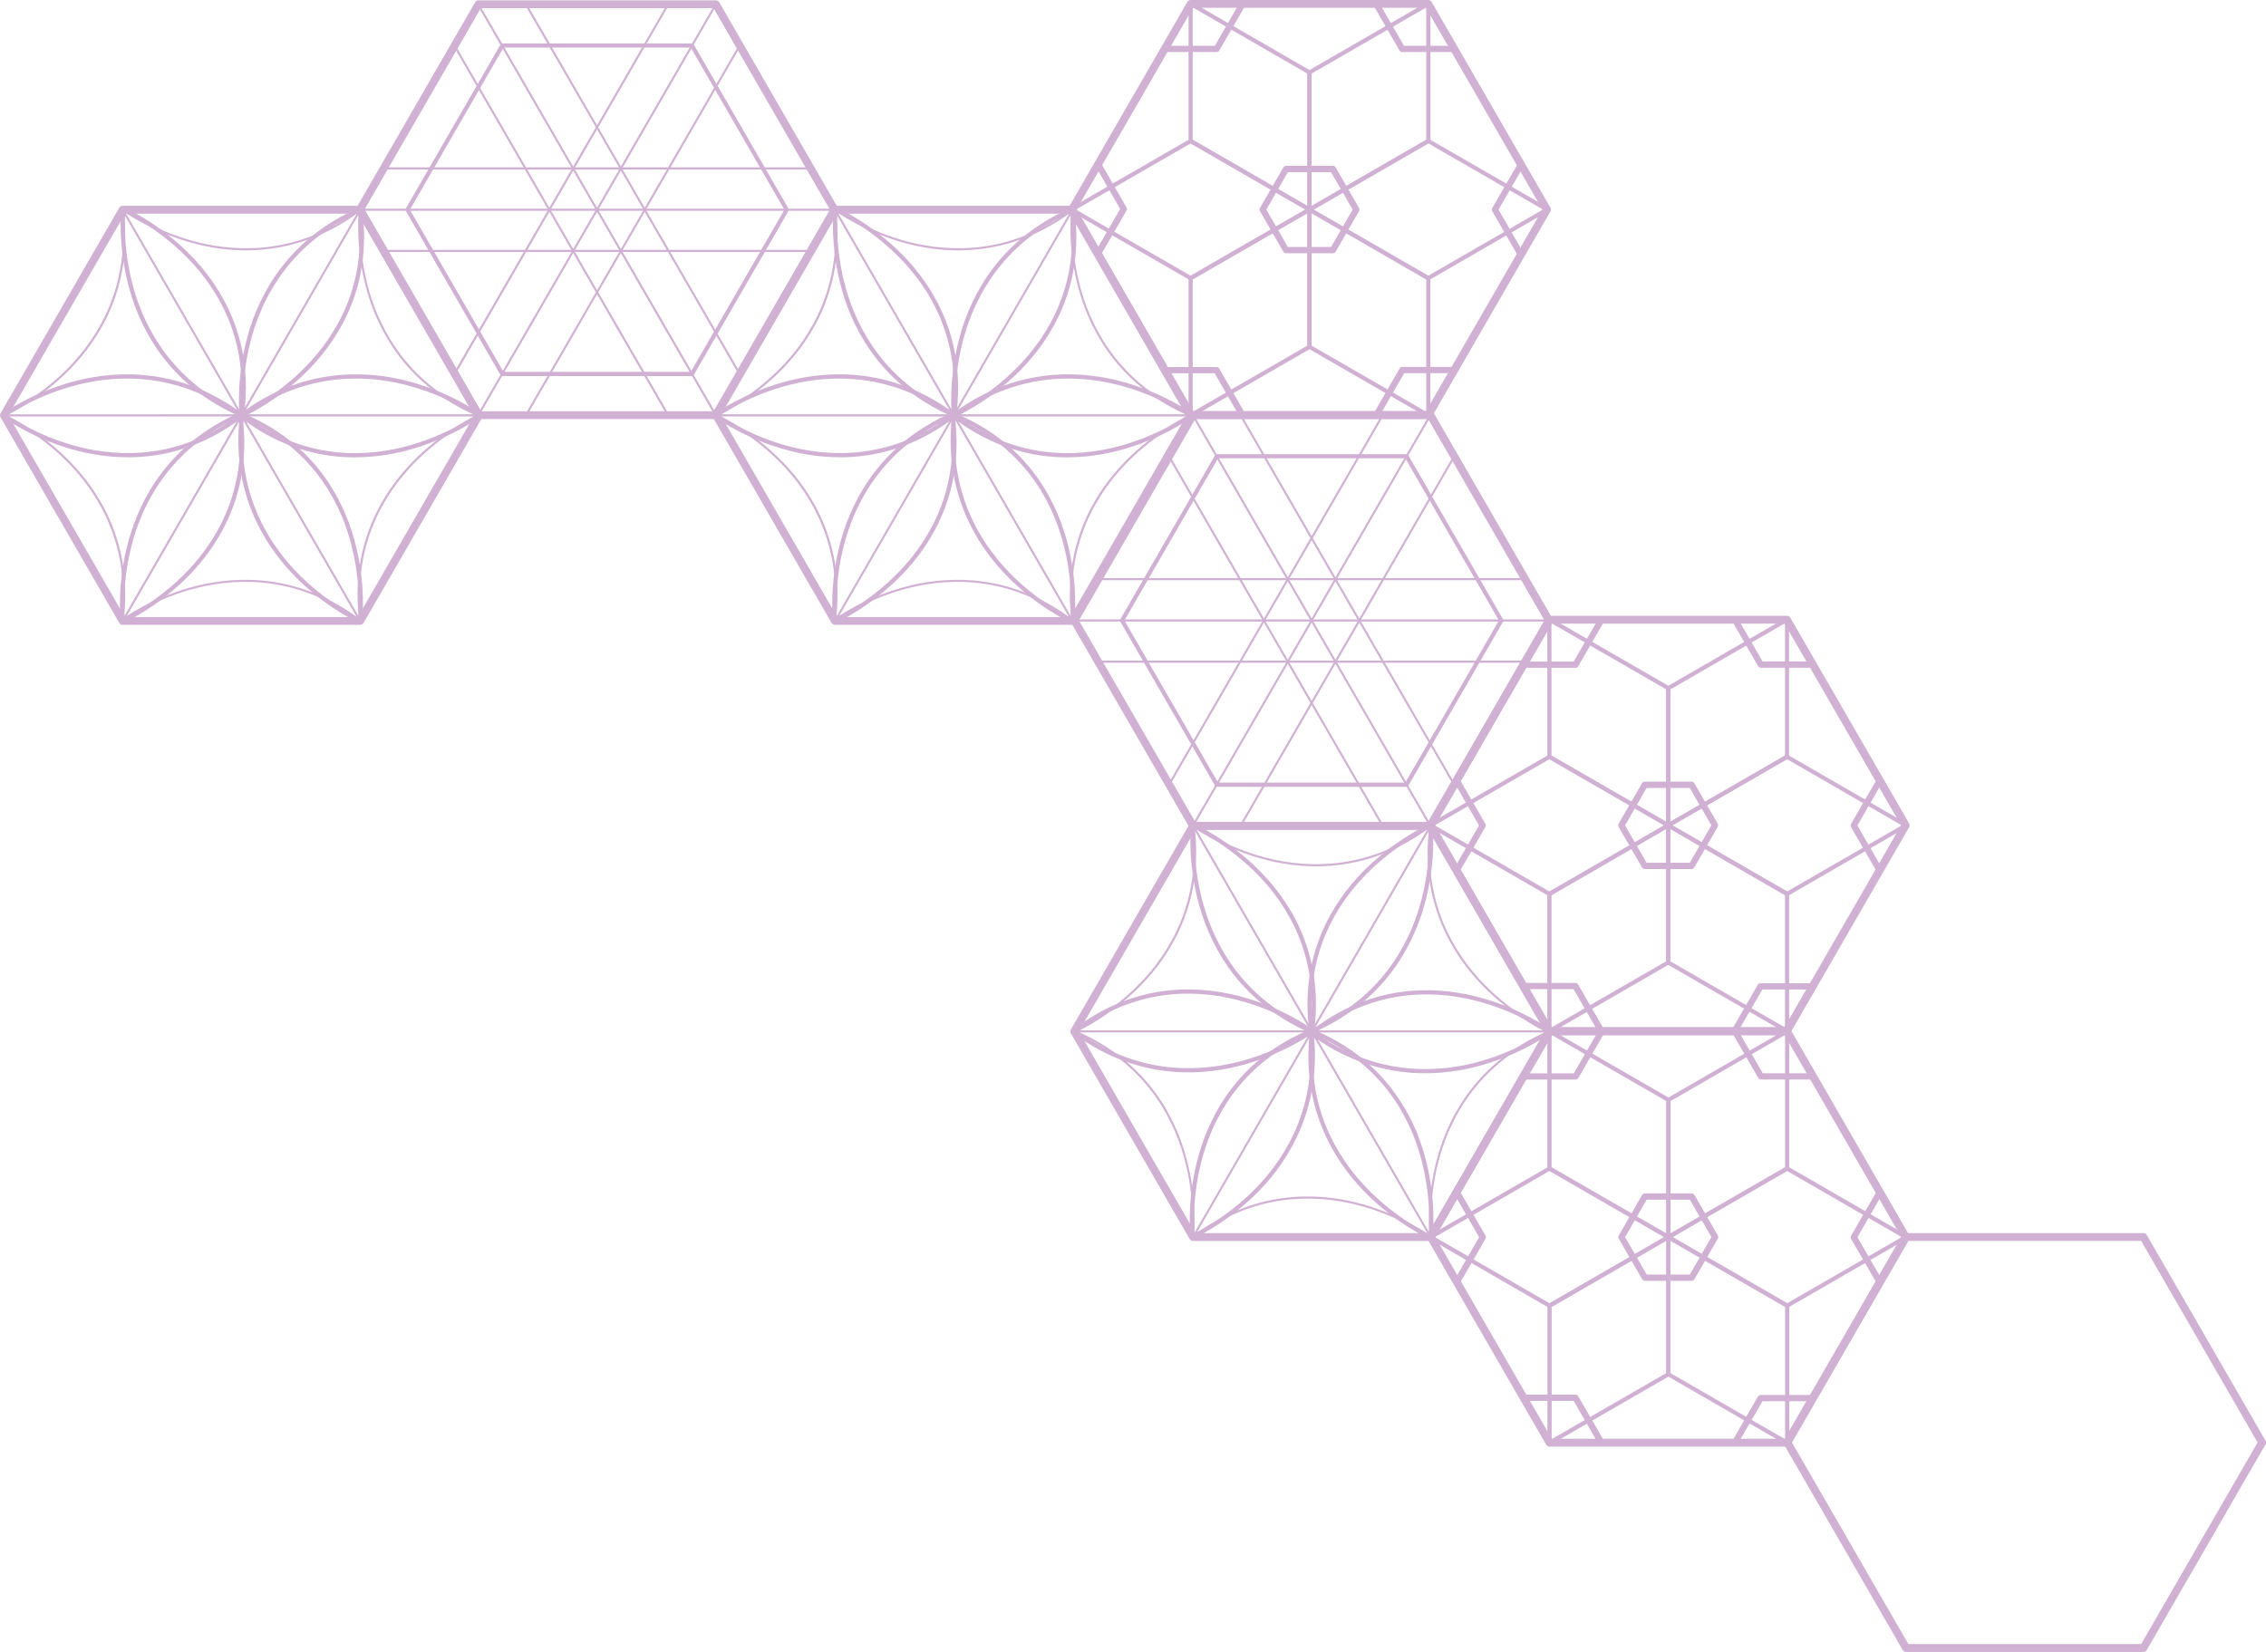<?xml version="1.0" encoding="UTF-8"?><svg id="_レイヤー_2" xmlns="http://www.w3.org/2000/svg" viewBox="0 0 339.1 247.26"><defs><style>.cls-1{fill:#d0b1d3;}</style></defs><g id="_和柄"><path class="cls-1" d="M285.69,123.83l-17.77,30.78c-.1.18-.3.29-.51.29h-35.54c-.21,0-.4-.11-.51-.29l-17.77-30.78c-.1-.18-.1-.41,0-.59l17.77-30.78c.1-.18.3-.29.51-.29h35.54c.21,0,.4.11.51.29l17.77,30.78c.1.18.1.41,0,.59ZM232.2,93.35l-17.43,30.19,17.43,30.19h34.86s17.43-30.19,17.43-30.19l-17.43-30.19h-34.87Z"/><path class="cls-1" d="M257.05,123.77l-3.5,6.07c-.08.15-.24.24-.41.24h-7.01c-.17,0-.32-.09-.41-.24l-3.5-6.07c-.08-.15-.08-.33,0-.47l3.5-6.07c.08-.15.24-.24.41-.24h7.01c.17,0,.32.09.41.24l3.5,6.07c.08.15.08.33,0,.47ZM246.41,117.94l-3.23,5.6,3.23,5.6h6.46s3.23-5.6,3.23-5.6l-3.23-5.6h-6.46Z"/><path class="cls-1" d="M222,123.45l-3.89-6.73c-.04-.08-.14-.1-.21-.06s-.1.14-.06.21l3.84,6.65-3.84,6.65c-.04.07-.02.17.06.21.08.04.17.02.21-.06l3.89-6.73s.03-.11,0-.16Z"/><path class="cls-1" d="M271.42,99.43s-.08-.08-.14-.08h-7.68s-3.84-6.65-3.84-6.65c-.04-.08-.14-.1-.21-.06s-.1.14-.06.21l3.89,6.73s.08.08.14.08h7.77c.09,0,.16-.07.16-.16,0-.03,0-.06-.02-.08Z"/><path class="cls-1" d="M271.68,99.25c-.08-.14-.23-.24-.41-.24h-7.5s-3.75-6.5-3.75-6.5c-.13-.23-.42-.3-.64-.17s-.3.42-.17.64l3.89,6.73c.08.15.24.24.41.24h7.77c.26,0,.47-.21.47-.47,0-.09-.02-.17-.06-.24Z"/><path class="cls-1" d="M222.28,123.31l-3.89-6.73c-.13-.23-.42-.3-.64-.17s-.3.42-.17.64l3.75,6.5-3.75,6.5c-.13.23-.05.51.17.64.23.13.51.05.64-.17l3.89-6.73c.08-.15.08-.33,0-.47Z"/><path class="cls-1" d="M281.7,116.6c-.04-.07-.1-.13-.17-.17-.23-.13-.51-.05-.64.17l-3.89,6.73c-.08.15-.08.33,0,.47l3.89,6.73c.13.23.42.3.64.17s.3-.42.17-.64l-3.75-6.5,3.75-6.5c.09-.15.08-.33,0-.47Z"/><path class="cls-1" d="M240.06,92.54c-.04-.07-.1-.13-.17-.17-.23-.13-.51-.05-.64.17l-3.76,6.49h-7.5c-.26,0-.47.2-.47.46,0,.26.21.47.47.47h7.77c.17,0,.32-.08.41-.23l3.89-6.73c.09-.15.08-.33,0-.47Z"/><path class="cls-1" d="M271.64,147.41c-.08-.14-.23-.24-.41-.24h-7.77c-.17,0-.32.08-.41.23l-3.89,6.73c-.13.23-.05.51.17.64.23.13.51.05.64-.17l3.76-6.49h7.5c.26,0,.47-.2.47-.46,0-.09-.02-.17-.06-.24Z"/><path class="cls-1" d="M240.05,154.09l-3.89-6.73c-.08-.15-.24-.24-.41-.24h-7.77c-.26,0-.47.21-.47.47,0,.26.21.47.47.47h7.5s3.75,6.5,3.75,6.5c.13.23.42.3.64.17s.3-.42.17-.64Z"/><path class="cls-1" d="M249.96,103v20.53c0,.11-.06.22-.16.27s-.22.06-.31,0l-17.78-10.27c-.1-.06-.16-.16-.16-.27v-20.53c0-.11.05-.22.15-.27s.22-.06.31,0l17.79,10.26s.09.07.12.12.04.1.04.16ZM232.17,113.09l17.16,9.9v-19.81s-17.16-9.9-17.16-9.9v19.81Z"/><path class="cls-1" d="M267.74,133.8v20.53c0,.11-.06.22-.16.27s-.22.06-.31,0l-17.78-10.27c-.1-.06-.16-.16-.16-.27v-20.53c0-.11.05-.22.15-.27s.22-.06.31,0l17.79,10.26s.09.07.12.12.04.1.04.16ZM249.96,143.89l17.16,9.9v-19.81s-17.16-9.9-17.16-9.9v19.81Z"/><path class="cls-1" d="M267.73,92.73v20.54c0,.11-.05.22-.15.27l-17.78,10.27c-.1.06-.22.06-.31,0-.1-.06-.16-.16-.16-.27v-20.53c0-.11.06-.22.16-.27l17.78-10.27c.1-.06.22-.06.31,0,.05.03.09.07.12.12s.04.1.04.16ZM249.96,122.99l17.16-9.9v-19.81s-17.15,9.91-17.15,9.91v19.81Z"/><path class="cls-1" d="M249.95,123.53v20.54c0,.11-.05.22-.15.27l-17.78,10.27c-.1.06-.22.06-.31,0-.1-.06-.16-.16-.16-.27v-20.53c0-.11.06-.22.16-.27l17.78-10.27c.1-.06.22-.06.31,0,.05.03.09.07.12.12s.04.1.04.16ZM232.17,153.79l17.16-9.9v-19.81s-17.15,9.91-17.15,9.91v19.81Z"/><path class="cls-1" d="M249.95,123.54c0,.11-.06.22-.16.27l-17.78,10.27c-.1.06-.22.06-.31,0l-17.78-10.27c-.1-.06-.16-.16-.16-.27,0-.11.06-.22.16-.27l17.78-10.26c.1-.06.22-.06.31,0l17.78,10.27s.09.07.12.12.04.1.04.16ZM214.7,123.53l17.16,9.91,17.16-9.9-17.16-9.9-17.16,9.9Z"/><path class="cls-1" d="M285.52,123.54c0,.11-.06.22-.16.27l-17.78,10.27c-.1.06-.22.06-.31,0l-17.78-10.27c-.1-.06-.16-.16-.16-.27,0-.11.06-.22.16-.27l17.78-10.26c.1-.06.22-.06.31,0l17.78,10.27s.09.07.12.12.04.1.04.16ZM250.27,123.53l17.16,9.91,17.16-9.9-17.16-9.9-17.16,9.9Z"/><path class="cls-1" d="M285.71,185.46l-17.77,30.78c-.1.18-.3.29-.51.29h-35.54c-.21,0-.4-.11-.51-.29l-17.77-30.78c-.1-.18-.1-.41,0-.59l17.77-30.78c.1-.18.3-.29.51-.29h35.54c.21,0,.4.11.51.29l17.77,30.78c.1.18.1.41,0,.59ZM232.22,154.97l-17.43,30.19,17.43,30.19h34.86s17.43-30.19,17.43-30.19l-17.43-30.19h-34.87Z"/><path class="cls-1" d="M257.07,185.4l-3.5,6.07c-.08.15-.24.24-.41.24h-7.01c-.17,0-.32-.09-.41-.24l-3.5-6.07c-.08-.15-.08-.33,0-.47l3.5-6.07c.08-.15.24-.24.41-.24h7.01c.17,0,.32.09.41.24l3.5,6.07c.08.15.08.33,0,.47ZM246.42,179.57l-3.23,5.6,3.23,5.6h6.46s3.23-5.6,3.23-5.6l-3.23-5.6h-6.46Z"/><path class="cls-1" d="M222.01,185.08l-3.89-6.73c-.04-.08-.14-.1-.21-.06s-.1.14-.06.21l3.84,6.65-3.84,6.65c-.04.07-.02.17.06.21.08.04.17.02.21-.06l3.89-6.73s.03-.11,0-.16Z"/><path class="cls-1" d="M271.44,161.05s-.08-.08-.14-.08h-7.68s-3.84-6.65-3.84-6.65c-.04-.08-.14-.1-.21-.06s-.1.14-.06.21l3.89,6.73s.08.08.14.08h7.77c.09,0,.16-.07.16-.16,0-.03,0-.06-.02-.08Z"/><path class="cls-1" d="M271.7,160.88c-.08-.14-.23-.24-.41-.24h-7.5s-3.75-6.5-3.75-6.5c-.13-.23-.42-.3-.64-.17s-.3.42-.17.64l3.89,6.73c.08.15.24.24.41.24h7.77c.26,0,.47-.21.47-.47,0-.09-.02-.17-.06-.24Z"/><path class="cls-1" d="M222.3,184.94l-3.89-6.73c-.13-.23-.42-.3-.64-.17s-.3.42-.17.64l3.75,6.5-3.75,6.5c-.13.23-.05.51.17.64.23.13.51.05.64-.17l3.89-6.73c.08-.15.08-.33,0-.47Z"/><path class="cls-1" d="M281.71,178.23c-.04-.07-.1-.13-.17-.17-.23-.13-.51-.05-.64.17l-3.89,6.73c-.08.15-.08.33,0,.47l3.89,6.73c.13.23.42.3.64.17s.3-.42.17-.64l-3.75-6.5,3.75-6.5c.09-.15.08-.33,0-.47Z"/><path class="cls-1" d="M240.08,154.17c-.04-.07-.1-.13-.17-.17-.23-.13-.51-.05-.64.17l-3.76,6.49h-7.5c-.26,0-.47.2-.47.46,0,.26.21.47.47.47h7.77c.17,0,.32-.08.41-.23l3.89-6.73c.09-.15.08-.33,0-.47Z"/><path class="cls-1" d="M271.66,209.04c-.08-.14-.23-.24-.41-.24h-7.77c-.17,0-.32.08-.41.23l-3.89,6.73c-.13.23-.05.51.17.64.23.13.51.05.64-.17l3.76-6.49h7.5c.26,0,.47-.2.47-.46,0-.09-.02-.17-.06-.24Z"/><path class="cls-1" d="M240.07,215.72l-3.89-6.73c-.08-.15-.24-.24-.41-.24h-7.77c-.26,0-.47.21-.47.47,0,.26.21.47.47.47h7.5s3.75,6.5,3.75,6.5c.13.23.42.3.64.17s.3-.42.17-.64Z"/><path class="cls-1" d="M249.97,164.63v20.53c0,.11-.06.22-.16.27s-.22.06-.31,0l-17.78-10.27c-.1-.06-.16-.16-.16-.27v-20.53c0-.11.05-.22.15-.27s.22-.06.31,0l17.79,10.26s.09.07.12.12.04.1.04.16ZM232.19,174.72l17.16,9.9v-19.81s-17.16-9.9-17.16-9.9v19.81Z"/><path class="cls-1" d="M267.76,195.43v20.53c0,.11-.06.22-.16.27s-.22.06-.31,0l-17.78-10.27c-.1-.06-.16-.16-.16-.27v-20.53c0-.11.05-.22.15-.27s.22-.06.31,0l17.79,10.26s.09.07.12.12.04.1.04.16ZM249.97,205.52l17.16,9.9v-19.81s-17.16-9.9-17.16-9.9v19.81Z"/><path class="cls-1" d="M267.75,154.36v20.54c0,.11-.05.22-.15.27l-17.78,10.27c-.1.06-.22.06-.31,0-.1-.06-.16-.16-.16-.27v-20.53c0-.11.06-.22.16-.27l17.78-10.27c.1-.06.22-.06.31,0,.05.03.09.07.12.12s.04.1.04.16ZM249.97,184.62l17.16-9.9v-19.81s-17.15,9.91-17.15,9.91v19.81Z"/><path class="cls-1" d="M249.97,185.16v20.54c0,.11-.05.22-.15.27l-17.78,10.27c-.1.06-.22.06-.31,0-.1-.06-.16-.16-.16-.27v-20.53c0-.11.06-.22.16-.27l17.78-10.27c.1-.06.22-.06.31,0,.05.03.09.07.11.12s.04.1.04.16ZM232.19,215.42l17.16-9.9v-19.81s-17.15,9.91-17.15,9.91v19.81Z"/><path class="cls-1" d="M249.97,185.17c0,.11-.06.22-.16.27l-17.78,10.27c-.1.06-.22.06-.31,0l-17.78-10.27c-.1-.06-.16-.16-.16-.27,0-.11.06-.22.16-.27l17.78-10.26c.1-.06.22-.06.31,0l17.78,10.27s.09.07.11.12.04.1.04.16ZM214.72,185.16l17.16,9.91,17.16-9.9-17.16-9.9-17.16,9.9Z"/><path class="cls-1" d="M285.54,185.16c0,.11-.06.22-.16.27l-17.78,10.27c-.1.06-.22.06-.31,0l-17.78-10.27c-.1-.06-.16-.16-.16-.27,0-.11.06-.22.16-.27l17.78-10.26c.1-.06.22-.06.31,0l17.78,10.27s.09.07.12.12.04.1.04.16ZM250.28,185.16l17.16,9.91,17.15-9.9-17.16-9.9-17.16,9.9Z"/><path class="cls-1" d="M232.36,154.68l-17.77,30.78c-.1.18-.3.29-.51.29h-35.54c-.21,0-.4-.11-.51-.29l-17.77-30.78c-.1-.18-.1-.41,0-.59l17.77-30.78c.1-.18.3-.29.51-.29h35.54c.21,0,.4.11.51.29l17.77,30.78c.1.18.1.41,0,.59ZM178.88,124.19l-17.43,30.19,17.43,30.19h34.86s17.43-30.19,17.43-30.19l-17.43-30.19h-34.87Z"/><path class="cls-1" d="M232.02,154.3s-.08-.08-.14-.08h-71.13c-.09,0-.16.06-.16.15,0,.09.07.16.16.16h71.13c.09,0,.16-.06.16-.15,0-.03,0-.06-.02-.08Z"/><path class="cls-1" d="M214.22,123.52s-.03-.04-.06-.06c-.08-.04-.17-.02-.21.06l-35.55,61.58c-.04.07-.02.17.06.21.08.04.17.02.21-.06l35.55-61.58c.03-.05.03-.11,0-.16Z"/><path class="cls-1" d="M214.24,185.1h0l-35.56-61.58c-.04-.08-.14-.1-.21-.06-.08.04-.1.14-.06.21h0l35.56,61.58c.04.08.14.1.21.06.08-.04.1-.14.06-.21Z"/><path class="cls-1" d="M196.61,154.21c-.03-.06-.08-.1-.15-.13-10.33-4.44-14.57-12.46-16.3-18.42-1.89-6.47-1.31-11.97-1.31-12.03.02-.17-.11-.33-.28-.35-.17-.02-.33.11-.35.28,0,.06-.59,5.66,1.32,12.25,1.77,6.09,6.1,14.31,16.66,18.84.16.07.34,0,.41-.16.04-.09.03-.2-.02-.28Z"/><path class="cls-1" d="M193.25,136.52c-1.37-2.38-2.97-4.35-4.5-5.93-4.8-4.95-10.03-7.25-10.08-7.27-.16-.07-.34,0-.41.16-.07.16,0,.34.16.41.05.02,5.19,2.28,9.9,7.14,4.33,4.48,9.19,12.15,7.71,23.29-.02.17.1.33.27.35.17.02.33-.1.35-.27.99-7.46-.8-13.4-3.39-17.9Z"/><path class="cls-1" d="M214.21,123.51s0-.01-.01-.02c-.05-.07-.15-.08-.22-.03-9.06,6.86-18.18,6.5-24.23,5-6.57-1.64-11.06-4.94-11.1-4.98-.07-.05-.17-.04-.22.03-.05.07-.04.17.03.22.04.03,4.57,3.37,11.2,5.03,6.12,1.53,15.35,1.89,24.51-5.05.06-.05.08-.14.04-.2Z"/><path class="cls-1" d="M214.22,185.08s-.02-.03-.04-.05c-.04-.03-4.57-3.37-11.2-5.03-6.12-1.53-15.35-1.89-24.51,5.05-.07.05-.08.15-.03.22.05.07.15.08.22.03,9.06-6.86,18.18-6.5,24.23-5,6.57,1.64,11.06,4.94,11.1,4.98.07.05.17.04.22-.03.04-.05.04-.12.01-.17Z"/><path class="cls-1" d="M196.61,154.22c-.05-.08-.13-.14-.24-.15-.17-.02-.33.1-.35.27-1.35,11.42,3.6,19.27,7.99,23.85,4.75,4.95,9.89,7.25,9.95,7.27.16.07.34,0,.41-.16.07-.16,0-.34-.16-.41-.05-.02-5.1-2.27-9.76-7.14-4.29-4.48-9.12-12.16-7.8-23.33,0-.07,0-.14-.04-.19Z"/><path class="cls-1" d="M210.26,165.97c-2.6-4.5-6.85-9.01-13.8-11.89-.16-.07-.34.01-.41.17-.07.16.01.34.17.41,10.39,4.29,14.61,12.33,16.32,18.32,1.86,6.51,1.24,12.09,1.24,12.14-.02.17.1.33.28.35.17.02.33-.1.35-.28,0-.06.64-5.74-1.25-12.37-.6-2.12-1.51-4.49-2.89-6.87Z"/><path class="cls-1" d="M232.13,154.22s-.01-.02-.02-.03c-.1-.14-.3-.17-.44-.06-.04.03-4.5,3.31-11.03,4.96-6.01,1.52-15.08,1.93-24.14-4.74-.14-.1-.34-.07-.44.07-.1.14-.07.34.07.44,9.26,6.81,18.53,6.39,24.68,4.83,6.65-1.68,11.19-5.02,11.23-5.06.13-.1.16-.27.08-.41Z"/><path class="cls-1" d="M232.13,154.22s-.05-.07-.09-.1c-.05-.03-4.67-3.39-11.37-5.02-6.19-1.51-15.48-1.83-24.55,5.25-.14.11-.16.3-.05.44.11.14.3.16.44.05,8.86-6.91,17.94-6.61,23.99-5.14,6.58,1.6,11.13,4.89,11.17,4.92.14.1.34.07.44-.07.08-.1.08-.24.02-.34Z"/><path class="cls-1" d="M196.59,154.2s-.01-.02-.02-.03c-.1-.14-.3-.17-.44-.07-.04.03-4.51,3.28-11.06,4.9-6.02,1.48-15.09,1.84-24.11-4.87-.14-.1-.34-.07-.44.06-.1.14-.07.34.06.44,9.22,6.87,18.5,6.49,24.66,4.97,6.66-1.65,11.21-4.96,11.26-5,.13-.1.16-.27.09-.41Z"/><path class="cls-1" d="M196.58,154.2s-.05-.07-.08-.1c-.05-.03-4.65-3.41-11.34-5.08-6.19-1.54-15.47-1.91-24.58,5.11-.14.11-.16.3-.06.44.11.14.3.16.44.06,8.9-6.86,17.97-6.51,24.02-5,6.57,1.64,11.1,4.95,11.14,4.98.14.1.34.07.44-.07.08-.1.08-.24.02-.34Z"/><path class="cls-1" d="M232.01,154.33c-.04-.07-.12-.1-.2-.07-10.59,4.46-14.89,12.63-16.63,18.7-1.88,6.57-1.26,12.16-1.25,12.22,0,.09.09.15.17.14.09-.01.15-.09.14-.17,0-.06-.63-5.59,1.24-12.1,1.72-6,5.97-14.07,16.44-18.49.08-.03.12-.13.08-.21,0,0,0-.01,0-.02Z"/><path class="cls-1" d="M196.52,154.18c-.06-.11-.18-.17-.31-.16-.17.02-.3.18-.28.35,1.3,11.17-3.54,18.84-7.84,23.31-4.67,4.86-9.72,7.11-9.77,7.13-.16.07-.23.25-.16.41.07.16.25.23.41.16.05-.02,5.2-2.31,9.96-7.25,4.4-4.57,9.36-12.42,8.03-23.84,0-.04-.02-.08-.04-.12Z"/><path class="cls-1" d="M196.52,154.18c-.08-.13-.24-.19-.39-.13-10.64,4.37-14.96,12.6-16.72,18.73-1.9,6.63-1.28,12.31-1.27,12.37.02.17.18.3.35.28.17-.02.3-.18.28-.35,0-.06-.61-5.63,1.26-12.14,1.72-5.99,5.95-14.02,16.35-18.3.16-.07.24-.25.17-.41,0-.01-.01-.03-.02-.04Z"/><path class="cls-1" d="M174.58,166.13c-2.58-4.47-6.81-8.98-13.73-11.91-.08-.03-.17,0-.21.08-.03.08,0,.17.08.21,10.46,4.43,14.7,12.51,16.41,18.52,1.86,6.51,1.23,12.05,1.22,12.11-.01.09.05.16.14.17.09.01.16-.05.17-.14,0-.06.64-5.65-1.23-12.22-.6-2.1-1.5-4.45-2.87-6.82Z"/><path class="cls-1" d="M178.73,123.59c-.03-.05-.09-.09-.16-.08-.09.01-.15.09-.14.18,1.4,11.28-3.48,18.99-7.82,23.47-4.71,4.87-9.82,7.09-9.87,7.11-.08.03-.12.13-.08.21.03.08.13.12.21.08.05-.02,5.21-2.27,9.97-7.18,4.39-4.53,9.33-12.33,7.92-23.74,0-.02,0-.04-.02-.06Z"/><path class="cls-1" d="M214.37,123.44c-.06-.1-.18-.17-.31-.16-.17.02-.3.17-.28.35,0,.05.57,5.55-1.33,12.02-1.75,5.95-6,13.97-16.33,18.39-.16.07-.23.25-.17.41.07.16.25.23.41.17,10.57-4.52,14.91-12.72,16.7-18.81,1.93-6.59,1.35-12.19,1.34-12.24,0-.04-.02-.09-.04-.12Z"/><path class="cls-1" d="M214.37,123.44c-.08-.14-.25-.19-.4-.13-.05.02-5.29,2.31-10.1,7.25-4.45,4.57-9.43,12.41-7.94,23.81.02.17.18.29.35.27.17-.02.29-.18.27-.35-1.46-11.14,3.41-18.81,7.75-23.28,4.72-4.86,9.86-7.11,9.91-7.13.16-.07.23-.25.16-.41,0-.01-.01-.02-.02-.03Z"/><path class="cls-1" d="M214.21,123.45s-.07-.07-.12-.08c-.09-.01-.16.05-.18.14-1.5,11.39,3.38,19.23,7.74,23.8,4.72,4.94,9.86,7.23,9.91,7.25.08.03.17,0,.21-.08.04-.08,0-.17-.08-.21-.05-.02-5.14-2.29-9.82-7.19-4.31-4.52-9.13-12.26-7.65-23.53,0-.04,0-.07-.02-.1Z"/><path class="cls-1" d="M339.02,216.21l-17.76,30.76c-.1.18-.3.29-.51.29h-35.51c-.21,0-.4-.11-.51-.29l-17.76-30.76c-.1-.18-.1-.41,0-.59l17.76-30.76c.1-.18.3-.29.51-.29h35.51c.21,0,.4.11.51.29l17.76,30.76c.1.18.1.41,0,.59ZM285.58,185.74l-17.42,30.17,17.42,30.17h34.84s17.42-30.17,17.42-30.17l-17.42-30.17h-34.84Z"/><path class="cls-1" d="M177.68,62.44l-17.77-30.78c-.1-.18-.1-.41,0-.59L177.68.29C177.78.11,177.98,0,178.19,0h35.54c.21,0,.4.11.51.29l17.77,30.78c.1.18.1.41,0,.59l-17.77,30.78c-.1.18-.3.29-.51.29h-35.54c-.21,0-.4-.11-.51-.29ZM230.82,31.37L213.39,1.17h-34.86s-17.43,30.19-17.43,30.19l17.43,30.19h34.86s17.43-30.19,17.43-30.19Z"/><path class="cls-1" d="M192.05,37.67l-3.5-6.07c-.08-.15-.08-.33,0-.47l3.5-6.07c.08-.15.24-.24.41-.24h7.01c.17,0,.32.09.41.24l3.5,6.07c.08.15.08.33,0,.47l-3.5,6.07c-.08.15-.24.24-.41.24h-7.01c-.17,0-.32-.09-.41-.24ZM202.42,31.37l-3.23-5.6h-6.46s-3.23,5.6-3.23,5.6l3.23,5.6h6.46s3.23-5.6,3.23-5.6Z"/><path class="cls-1" d="M209.85,7.48h7.77c.09,0,.16-.07.16-.16,0-.09-.07-.16-.16-.16h-7.68s-3.84-6.65-3.84-6.65c-.04-.08-.14-.1-.21-.06-.08.04-.1.14-.06.21l3.89,6.73s.08.08.14.08Z"/><path class="cls-1" d="M205.95,62.29c.05,0,.11-.03.14-.08l3.84-6.65h7.68c.09,0,.16-.07.16-.16,0-.09-.07-.16-.16-.16h-7.77c-.06,0-.11.03-.14.08l-3.89,6.73c-.04.08-.02.17.06.21.02.01.05.02.08.02Z"/><path class="cls-1" d="M205.97,62.6c.16,0,.32-.08.41-.24l3.75-6.5h7.5c.26,0,.47-.21.47-.47s-.21-.47-.47-.47h-7.77c-.17,0-.32.09-.41.24l-3.89,6.73c-.13.23-.05.51.17.64.07.04.16.06.24.06Z"/><path class="cls-1" d="M209.83,7.79h7.77c.26,0,.47-.21.47-.47,0-.26-.21-.47-.47-.47h-7.5s-3.75-6.5-3.75-6.5c-.13-.23-.42-.3-.64-.17-.23.13-.3.42-.17.64l3.89,6.73c.08.15.24.24.41.24Z"/><path class="cls-1" d="M185.93,62.6c.08,0,.16-.02.24-.06.23-.13.3-.42.17-.64l-3.89-6.73c-.08-.15-.24-.24-.41-.24h-7.77c-.26,0-.47.21-.47.47,0,.26.21.47.47.47h7.5s3.75,6.5,3.75,6.5c.09.15.25.24.41.24Z"/><path class="cls-1" d="M227.59,38.57c.08,0,.16-.02.23-.06.23-.13.3-.42.17-.64l-3.74-6.5,3.76-6.49c.13-.23.05-.51-.17-.64-.23-.13-.51-.05-.64.17l-3.89,6.73c-.08.15-.08.33,0,.47l3.88,6.74c.09.15.25.24.41.24Z"/><path class="cls-1" d="M164.28,38.49c.16,0,.32-.08.41-.24l3.89-6.73c.08-.15.08-.33,0-.47l-3.88-6.74c-.13-.23-.42-.3-.64-.17-.23.13-.3.42-.17.64l3.74,6.5-3.76,6.49c-.13.23-.05.51.17.64.07.04.16.06.24.06Z"/><path class="cls-1" d="M174.29,7.79h7.77c.17,0,.32-.09.41-.24l3.89-6.73c.13-.23.05-.51-.17-.64-.22-.13-.51-.05-.64.17l-3.75,6.5h-7.5c-.26,0-.47.21-.47.47,0,.26.21.47.47.47Z"/><path class="cls-1" d="M213.58,41.91l-17.78-10.27c-.1-.06-.16-.16-.16-.27,0-.11.06-.22.16-.27l17.78-10.27c.1-.06.22-.06.31,0l17.78,10.26c.1.06.16.16.16.27s-.06.22-.16.27l-17.78,10.27s-.1.04-.16.04-.11-.01-.16-.04ZM213.74,21.47l-17.16,9.9,17.16,9.9,17.16-9.91-17.16-9.9Z"/><path class="cls-1" d="M178.02,41.91l-17.78-10.27c-.1-.06-.16-.16-.16-.27s.06-.22.16-.27l17.78-10.27c.1-.06.22-.06.31,0l17.78,10.26c.1.06.16.16.16.27,0,.11-.06.22-.16.27l-17.78,10.27s-.1.04-.16.04-.11-.01-.16-.04ZM178.17,21.47l-17.16,9.9,17.16,9.9,17.16-9.91-17.16-9.9Z"/><path class="cls-1" d="M213.59,62.44l-17.79-10.26c-.1-.06-.16-.16-.16-.27v-20.53c0-.11.06-.22.16-.27.1-.06.22-.06.31,0l17.78,10.27c.1.06.16.16.16.27v20.53c0,.11-.05.22-.15.27-.05.03-.1.04-.16.04s-.11-.01-.16-.04ZM196.27,31.92v19.81s17.16,9.9,17.16,9.9v-19.81s-17.16-9.91-17.16-9.91Z"/><path class="cls-1" d="M195.81,31.64l-17.79-10.26c-.1-.06-.16-.16-.16-.27V.57c0-.11.06-.22.16-.27.1-.06.22-.06.31,0l17.78,10.27c.1.06.16.16.16.27v20.53c0,.11-.05.22-.15.27-.05.03-.1.04-.16.04s-.11-.01-.16-.04ZM178.49,1.12v19.81s17.16,9.9,17.16,9.9V11.02s-17.16-9.91-17.16-9.91Z"/><path class="cls-1" d="M195.8,31.64c-.1-.06-.16-.16-.16-.27V10.84c0-.11.06-.22.16-.27L213.59.3c.1-.06.22-.06.31,0,.1.06.16.16.16.27v20.53c0,.11-.07.22-.16.27l-17.78,10.27s-.1.04-.16.04-.11-.01-.16-.04ZM213.43,1.12l-17.16,9.9v19.81s17.16-9.9,17.16-9.9V1.12Z"/><path class="cls-1" d="M178.02,62.44c-.1-.06-.16-.16-.16-.27v-20.53c0-.11.06-.22.16-.27l17.79-10.26c.1-.06.22-.06.31,0,.1.06.16.16.16.27v20.53c0,.11-.07.22-.16.27l-17.78,10.27s-.1.04-.16.04-.11-.01-.16-.04ZM195.65,31.92l-17.16,9.9v19.81s17.16-9.9,17.16-9.9v-19.81Z"/><path class="cls-1" d="M17.85,93.24L.08,62.46c-.1-.18-.1-.41,0-.59l17.77-30.78c.1-.18.3-.29.51-.29h35.54c.21,0,.4.11.51.29l17.77,30.78c.1.18.1.41,0,.59l-17.77,30.78c-.1.18-.3.29-.51.29H18.36c-.21,0-.4-.11-.51-.29ZM70.99,62.17l-17.43-30.19H18.7S1.26,62.17,1.26,62.17l17.43,30.19h34.86s17.43-30.19,17.43-30.19Z"/><path class="cls-1" d="M18.35,93.13c.05,0,.11-.03.14-.08L54.05,31.45c.04-.08.02-.17-.06-.21-.07-.04-.17-.02-.21.06l-35.57,61.6c-.04.08-.02.17.06.21.02.01.05.02.08.02Z"/><path class="cls-1" d="M53.9,93.11s.05,0,.08-.02c.08-.04.1-.14.06-.21L18.48,31.29c-.04-.08-.14-.1-.21-.06-.08.04-.1.14-.06.21l35.55,61.58c.03.05.08.08.14.08Z"/><path class="cls-1" d="M.56,62.33h71.11c.09,0,.16-.08.16-.16,0-.09-.07-.16-.16-.16H.56c-.09,0-.16.08-.16.16,0,.09.07.16.16.16Z"/><path class="cls-1" d="M36.13,62.51c.07,0,.13-.02.19-.06,9.01-6.73,18.08-6.38,24.1-4.91,6.55,1.6,11.02,4.85,11.07,4.88.14.1.34.07.44-.07.1-.14.07-.34-.07-.44-.05-.03-4.6-3.34-11.27-4.98-6.16-1.51-15.44-1.87-24.65,5.01-.14.1-.17.3-.06.44.06.08.16.13.25.13Z"/><path class="cls-1" d="M53.13,68.45c2.74,0,5.25-.4,7.39-.93,6.69-1.68,11.29-5.07,11.34-5.1.14-.1.17-.3.06-.44-.1-.14-.3-.17-.44-.06-.04.03-4.56,3.35-11.14,5-6.04,1.51-15.12,1.88-24.03-4.97-.14-.11-.33-.08-.44.06-.11.14-.08.33.06.44,5.96,4.59,12,6.01,17.19,6.01Z"/><path class="cls-1" d="M53.92,93.11s.01,0,.02,0c.09-.01.15-.09.14-.18-1.41-11.28,3.46-19,7.8-23.49,4.7-4.87,9.8-7.1,9.85-7.12.08-.03.12-.13.08-.21-.03-.08-.13-.12-.21-.08-.05.02-5.21,2.27-9.96,7.19-4.38,4.54-9.31,12.35-7.88,23.75.01.08.08.14.16.14Z"/><path class="cls-1" d="M.59,62.32s.04,0,.06-.01c.05-.02,5.21-2.27,9.96-7.19,4.39-4.54,9.31-12.35,7.88-23.75-.01-.09-.09-.15-.18-.14-.09.01-.15.09-.14.18,1.41,11.27-3.45,18.99-7.79,23.48-4.7,4.87-9.81,7.11-9.86,7.13-.08.03-.12.13-.08.21.03.06.08.1.14.1Z"/><path class="cls-1" d="M36.12,62.51c.1,0,.19-.04.25-.13.1-.14.08-.34-.06-.44-9.21-6.88-18.49-6.52-24.65-5.01-6.66,1.64-11.22,4.95-11.27,4.98-.14.1-.17.3-.07.44.1.14.3.17.44.07.04-.03,4.52-3.28,11.07-4.88,6.02-1.47,15.1-1.82,24.1,4.91.06.04.12.06.19.06Z"/><path class="cls-1" d="M19.12,68.45c5.19,0,11.23-1.42,17.19-6.01.14-.11.16-.3.06-.44-.11-.14-.3-.16-.44-.06-8.91,6.85-17.98,6.48-24.03,4.97-6.57-1.65-11.09-4.97-11.14-5-.14-.1-.34-.07-.44.06-.1.14-.07.34.06.44.05.03,4.65,3.42,11.34,5.1,2.14.54,4.65.93,7.39.93Z"/><path class="cls-1" d="M18.36,93.26s.02,0,.04,0c.17-.02.3-.18.28-.35,0-.05-.62-5.55,1.22-12.03,1.69-5.97,5.87-14.02,16.17-18.53.16-.07.23-.25.16-.41-.07-.16-.25-.23-.41-.16-10.53,4.61-14.8,12.86-16.53,18.96-1.87,6.6-1.24,12.2-1.24,12.26.02.16.15.28.31.28Z"/><path class="cls-1" d="M18.36,93.26s.09,0,.13-.03c.05-.02,5.27-2.35,10.03-7.34,4.41-4.61,9.32-12.5,7.73-23.88-.02-.17-.18-.29-.35-.27-.17.02-.29.18-.27.35,1.56,11.13-3.24,18.84-7.55,23.35-4.68,4.9-9.8,7.19-9.85,7.21-.16.07-.23.26-.16.41.05.12.17.19.29.19Z"/><path class="cls-1" d="M36.15,62.49s.02,0,.04,0c.17-.02.3-.17.28-.35,0-.05-.59-5.55,1.29-12.03,1.73-5.96,5.95-13.99,16.27-18.44.16-.07.23-.25.16-.41-.07-.16-.25-.23-.41-.16-10.56,4.55-14.87,12.77-16.63,18.87-1.91,6.59-1.31,12.19-1.3,12.25.02.16.15.28.31.28Z"/><path class="cls-1" d="M36.15,62.49s.08,0,.12-.03c.05-.02,5.28-2.32,10.07-7.28,4.43-4.58,9.39-12.44,7.86-23.84-.02-.17-.18-.29-.35-.27-.17.02-.29.18-.27.35,1.49,11.14-3.35,18.82-7.68,23.3-4.7,4.88-9.84,7.14-9.89,7.16-.16.07-.23.25-.16.41.05.12.17.19.29.19Z"/><path class="cls-1" d="M18.33,93.11c.08,0,.15-.06.16-.14,1.43-11.4-3.5-19.21-7.88-23.75-4.75-4.92-9.9-7.17-9.96-7.19-.08-.03-.17,0-.21.08-.03.08,0,.17.08.21.05.02,5.16,2.25,9.86,7.13,4.33,4.49,9.2,12.21,7.79,23.48-.01.09.05.16.14.18,0,0,.01,0,.02,0Z"/><path class="cls-1" d="M36.2,62.44c.12,0,.24-.07.29-.19.07-.16,0-.34-.16-.41-10.32-4.45-14.54-12.49-16.27-18.45-1.88-6.48-1.29-11.97-1.29-12.03.02-.17-.1-.33-.28-.35-.17-.02-.33.1-.35.28,0,.06-.6,5.66,1.3,12.25,1.76,6.09,6.07,14.32,16.63,18.87.04.02.08.03.12.03Z"/><path class="cls-1" d="M36.2,62.44c.15,0,.29-.11.31-.27,1.53-11.4-3.43-19.26-7.86-23.84-4.79-4.96-10.02-7.26-10.07-7.29-.16-.07-.34,0-.41.16-.07.16,0,.34.16.41.05.02,5.18,2.29,9.89,7.16,4.33,4.48,9.17,12.17,7.67,23.31-.02.17.1.33.27.35.01,0,.03,0,.04,0Z"/><path class="cls-1" d="M36.82,37.47c5.16,0,11.18-1.4,17.18-5.93.07-.05.08-.15.03-.22-.05-.07-.15-.08-.22-.03-9.07,6.85-18.19,6.47-24.24,4.96-6.57-1.65-11.05-4.96-11.1-5-.07-.05-.17-.04-.22.03-.05.07-.04.17.03.22.04.03,4.57,3.38,11.2,5.05,2.12.53,4.61.93,7.34.93Z"/><path class="cls-1" d="M71.59,62.33c.06,0,.12-.04.14-.1.03-.08,0-.17-.08-.21-10.46-4.43-14.7-12.51-16.42-18.51-1.86-6.51-1.23-12.05-1.22-12.11.01-.09-.05-.16-.14-.17-.09-.01-.16.05-.17.14,0,.06-.64,5.65,1.23,12.22,1.73,6.07,6.02,14.25,16.6,18.73.02,0,.04.01.06.01Z"/><path class="cls-1" d="M53.9,93.28c.12,0,.24-.07.29-.19.07-.16,0-.34-.16-.41-.05-.02-5.09-2.28-9.75-7.16-4.28-4.49-9.1-12.18-7.76-23.34.02-.17-.1-.33-.27-.35-.17-.02-.33.1-.35.27-1.37,11.41,3.56,19.28,7.95,23.87,4.74,4.96,9.88,7.26,9.93,7.29.04.02.08.03.13.03Z"/><path class="cls-1" d="M53.9,93.28c.16,0,.29-.12.31-.28,0-.06.65-5.74-1.23-12.37-1.74-6.14-6.03-14.37-16.65-18.78-.16-.07-.34,0-.41.17-.07.16,0,.34.17.41,10.39,4.31,14.59,12.37,16.29,18.37,1.84,6.52,1.22,12.07,1.21,12.13-.02.17.1.33.28.35.01,0,.02,0,.04,0Z"/><path class="cls-1" d="M53.97,93.13s.09-.02.12-.06c.05-.07.04-.17-.03-.22-9.12-6.99-18.34-6.69-24.48-5.2-6.64,1.61-11.19,4.93-11.23,4.96-.07.05-.08.15-.03.22.05.07.15.08.22.03.04-.03,4.55-3.31,11.13-4.91,6.06-1.47,15.19-1.77,24.2,5.14.03.02.06.03.1.03Z"/><path class="cls-1" d="M124.44,93.24l-17.77-30.78c-.1-.18-.1-.41,0-.59l17.77-30.78c.1-.18.3-.29.51-.29h35.54c.21,0,.4.11.51.29l17.77,30.78c.1.18.1.41,0,.59l-17.77,30.78c-.1.18-.3.29-.51.29h-35.54c-.21,0-.4-.11-.51-.29ZM177.58,62.17l-17.43-30.19h-34.86s-17.43,30.19-17.43,30.19l17.43,30.19h34.86s17.43-30.19,17.43-30.19Z"/><path class="cls-1" d="M124.94,93.13c.05,0,.11-.03.14-.08l35.57-61.6c.04-.08.02-.17-.06-.21-.07-.04-.17-.02-.21.06l-35.57,61.6c-.04.08-.02.17.06.21.02.01.05.02.08.02Z"/><path class="cls-1" d="M160.49,93.11s.05,0,.08-.02c.08-.04.1-.14.06-.21l-35.55-61.58c-.04-.08-.14-.1-.21-.06-.08.04-.1.14-.06.21l35.55,61.58c.03.05.08.08.14.08Z"/><path class="cls-1" d="M107.15,62.33h71.11c.09,0,.16-.08.16-.16s-.07-.16-.16-.16h-71.11c-.09,0-.16.08-.16.16s.07.16.16.16Z"/><path class="cls-1" d="M142.72,62.51c.07,0,.13-.02.19-.06,9.01-6.73,18.08-6.38,24.1-4.91,6.55,1.6,11.02,4.85,11.07,4.88.14.1.34.07.44-.07.1-.14.07-.34-.07-.44-.05-.03-4.6-3.34-11.27-4.98-6.16-1.51-15.44-1.87-24.65,5.01-.14.1-.17.3-.06.44.06.08.16.13.25.13Z"/><path class="cls-1" d="M159.72,68.45c2.74,0,5.25-.4,7.39-.93,6.69-1.68,11.29-5.07,11.34-5.1.14-.1.17-.3.06-.44-.1-.14-.3-.17-.44-.06-.04.03-4.56,3.35-11.14,5-6.04,1.51-15.12,1.88-24.03-4.97-.14-.11-.33-.08-.44.06-.11.14-.08.33.06.44,5.96,4.59,12,6.01,17.19,6.01Z"/><path class="cls-1" d="M160.51,93.11s.01,0,.02,0c.09-.01.15-.09.14-.18-1.41-11.28,3.46-19,7.8-23.49,4.7-4.87,9.8-7.1,9.85-7.12.08-.03.12-.13.08-.21-.03-.08-.13-.12-.21-.08-.05.02-5.21,2.27-9.96,7.19-4.39,4.54-9.31,12.35-7.88,23.75.01.08.08.14.16.14Z"/><path class="cls-1" d="M107.18,62.32s.04,0,.06-.01c.05-.02,5.21-2.27,9.96-7.19,4.39-4.54,9.31-12.35,7.88-23.75-.01-.09-.09-.15-.18-.14-.09.01-.15.09-.14.18,1.41,11.27-3.46,18.99-7.79,23.48-4.7,4.87-9.81,7.11-9.86,7.13-.08.03-.12.13-.08.21.03.06.08.1.14.1Z"/><path class="cls-1" d="M142.71,62.51c.1,0,.19-.04.25-.13.1-.14.08-.34-.06-.44-9.21-6.88-18.49-6.52-24.65-5.01-6.66,1.64-11.22,4.95-11.27,4.98-.14.1-.17.3-.07.44.1.14.3.17.44.07.04-.03,4.52-3.28,11.07-4.88,6.02-1.47,15.1-1.82,24.1,4.91.06.04.12.06.19.06Z"/><path class="cls-1" d="M125.7,68.45c5.19,0,11.23-1.42,17.19-6.01.14-.11.16-.3.06-.44-.11-.14-.3-.16-.44-.06-8.91,6.85-17.98,6.48-24.03,4.97-6.57-1.65-11.09-4.97-11.14-5-.14-.1-.34-.07-.44.06-.1.14-.07.34.06.44.05.03,4.65,3.42,11.34,5.1,2.14.54,4.65.93,7.39.93Z"/><path class="cls-1" d="M124.95,93.26s.02,0,.04,0c.17-.02.3-.18.28-.35,0-.05-.62-5.55,1.22-12.03,1.69-5.97,5.87-14.02,16.17-18.53.16-.07.23-.25.16-.41-.07-.16-.25-.23-.41-.16-10.53,4.61-14.8,12.86-16.53,18.96-1.87,6.6-1.24,12.2-1.23,12.26.02.16.15.28.31.28Z"/><path class="cls-1" d="M124.95,93.26s.09,0,.13-.03c.05-.02,5.27-2.35,10.03-7.34,4.41-4.61,9.32-12.5,7.73-23.88-.02-.17-.18-.29-.35-.27-.17.02-.29.18-.27.35,1.56,11.13-3.24,18.84-7.55,23.35-4.68,4.9-9.8,7.19-9.85,7.21-.16.07-.23.26-.16.41.05.12.17.19.29.19Z"/><path class="cls-1" d="M142.74,62.49s.02,0,.04,0c.17-.02.3-.17.28-.35,0-.05-.59-5.55,1.29-12.03,1.73-5.96,5.95-13.99,16.27-18.44.16-.07.23-.25.16-.41-.07-.16-.25-.23-.41-.16-10.56,4.55-14.87,12.77-16.63,18.87-1.91,6.59-1.31,12.19-1.3,12.25.02.16.15.28.31.28Z"/><path class="cls-1" d="M142.74,62.49s.08,0,.12-.03c.05-.02,5.28-2.32,10.07-7.28,4.43-4.58,9.39-12.44,7.86-23.84-.02-.17-.18-.29-.35-.27-.17.02-.29.18-.27.35,1.49,11.14-3.35,18.82-7.68,23.3-4.7,4.88-9.84,7.14-9.89,7.16-.16.07-.23.25-.16.41.05.12.17.19.29.19Z"/><path class="cls-1" d="M124.92,93.11c.08,0,.15-.06.16-.14,1.43-11.4-3.5-19.21-7.88-23.75-4.75-4.92-9.9-7.17-9.96-7.19-.08-.03-.17,0-.21.08-.03.08,0,.17.08.21.05.02,5.16,2.25,9.86,7.13,4.33,4.49,9.2,12.21,7.79,23.48-.01.09.05.16.14.18,0,0,.01,0,.02,0Z"/><path class="cls-1" d="M142.79,62.44c.12,0,.24-.07.29-.19.07-.16,0-.34-.16-.41-10.32-4.45-14.54-12.49-16.27-18.45-1.88-6.48-1.29-11.97-1.29-12.03.02-.17-.1-.33-.28-.35-.17-.02-.33.1-.35.28,0,.06-.6,5.66,1.3,12.25,1.76,6.09,6.07,14.32,16.63,18.87.04.02.08.03.12.03Z"/><path class="cls-1" d="M142.79,62.44c.15,0,.29-.11.31-.27,1.53-11.4-3.43-19.26-7.86-23.84-4.79-4.96-10.02-7.26-10.07-7.29-.16-.07-.34,0-.41.16-.07.16,0,.34.16.41.05.02,5.18,2.29,9.89,7.16,4.33,4.48,9.17,12.17,7.67,23.31-.02.17.1.33.27.35.01,0,.03,0,.04,0Z"/><path class="cls-1" d="M143.41,37.47c5.16,0,11.18-1.4,17.18-5.93.07-.05.08-.15.03-.22-.05-.07-.15-.08-.22-.03-9.07,6.85-18.19,6.47-24.24,4.96-6.57-1.65-11.05-4.96-11.1-5-.07-.05-.17-.04-.22.03-.05.07-.04.17.03.22.05.03,4.57,3.38,11.2,5.05,2.12.53,4.61.93,7.34.93Z"/><path class="cls-1" d="M178.17,62.33c.06,0,.12-.04.14-.1.03-.08,0-.17-.08-.21-10.46-4.43-14.7-12.51-16.42-18.51-1.86-6.51-1.23-12.05-1.22-12.11.01-.09-.05-.16-.14-.17-.09-.01-.16.05-.17.14,0,.06-.64,5.65,1.23,12.22,1.73,6.07,6.02,14.25,16.6,18.73.02,0,.04.01.06.01Z"/><path class="cls-1" d="M160.49,93.28c.12,0,.24-.07.29-.19.07-.16,0-.34-.16-.41-.05-.02-5.09-2.28-9.75-7.16-4.28-4.49-9.1-12.18-7.76-23.34.02-.17-.1-.33-.27-.35-.17-.02-.33.1-.35.27-1.37,11.41,3.56,19.28,7.95,23.87,4.74,4.96,9.88,7.26,9.93,7.29.04.02.08.03.13.03Z"/><path class="cls-1" d="M160.49,93.28c.16,0,.29-.12.31-.28,0-.06.65-5.74-1.23-12.37-1.74-6.14-6.03-14.37-16.65-18.78-.16-.07-.34,0-.41.17-.07.16,0,.34.17.41,10.39,4.31,14.59,12.37,16.29,18.37,1.84,6.52,1.22,12.07,1.21,12.13-.02.17.1.33.28.35.01,0,.02,0,.04,0Z"/><path class="cls-1" d="M160.56,93.13s.09-.02.12-.06c.05-.07.04-.17-.03-.22-9.12-6.99-18.34-6.69-24.48-5.2-6.64,1.61-11.19,4.93-11.23,4.96-.07.05-.08.15-.03.22.05.07.15.08.22.03.04-.03,4.55-3.31,11.13-4.91,6.06-1.47,15.19-1.77,24.2,5.14.03.02.06.03.1.03Z"/><path class="cls-1" d="M71.47,62.22l-17.76-30.75s-.03-.11,0-.16L71.47.56s.08-.08.14-.08h35.51c.06,0,.11.03.14.08l17.76,30.75s.03.11,0,.16l-17.76,30.75s-.08.08-.14.08h-35.51c-.06,0-.11-.03-.14-.08ZM124.69,31.39L107.03.79h-35.33s-17.67,30.6-17.67,30.6l17.67,30.6h35.33s17.67-30.6,17.67-30.6Z"/><path class="cls-1" d="M71.1,62.44l-17.76-30.75c-.1-.18-.1-.41,0-.59L71.1.34c.1-.18.3-.29.51-.29h35.51c.21,0,.4.11.51.29l17.76,30.75c.1.18.1.41,0,.59l-17.76,30.75c-.1.18-.3.29-.51.29h-35.51c-.21,0-.4-.11-.51-.29ZM124.2,31.39L106.78,1.22h-34.83s-17.42,30.17-17.42,30.17l17.42,30.17h34.83s17.42-30.17,17.42-30.17Z"/><path class="cls-1" d="M74.9,56.13l-14.19-24.58c-.06-.1-.06-.22,0-.31l14.19-24.58c.06-.1.16-.16.27-.16h28.38c.11,0,.22.06.27.16l14.19,24.58c.06.1.06.22,0,.31l-14.19,24.58c-.06.1-.16.16-.27.16h-28.38c-.11,0-.22-.06-.27-.16ZM117.38,31.39l-14.01-24.27h-28.02s-14.01,24.27-14.01,24.27l14.01,24.27h28.02s14.01-24.27,14.01-24.27Z"/><path class="cls-1" d="M53.85,31.55h71.02c.09,0,.16-.07.16-.16s-.07-.16-.16-.16H53.85c-.09,0-.16.07-.16.16s.07.16.16.16Z"/><path class="cls-1" d="M57.42,25.37h63.89c.09,0,.16-.07.16-.16s-.07-.16-.16-.16h-63.89c-.09,0-.16.07-.16.16,0,.09.07.16.16.16Z"/><path class="cls-1" d="M57.42,37.72h63.89c.09,0,.16-.07.16-.16,0-.09-.07-.16-.16-.16h-63.89c-.09,0-.16.07-.16.16s.07.16.16.16Z"/><path class="cls-1" d="M71.57,62.3c.05,0,.11-.03.14-.08L107.25.74c.04-.08.02-.17-.06-.21-.07-.04-.17-.02-.21.06l-35.55,61.49c-.04.08-.02.17.06.21.02.01.05.02.08.02Z"/><path class="cls-1" d="M78.7,62.31c.05,0,.11-.03.14-.08L110.82,6.92c.04-.08.02-.17-.06-.21-.07-.04-.17-.02-.21.06l-31.98,55.31c-.04.08-.02.17.06.21.02.01.05.02.08.02Z"/><path class="cls-1" d="M68.01,56.12c.05,0,.11-.03.14-.08L100.12.73c.04-.08.02-.17-.06-.21-.07-.04-.17-.02-.21.06l-31.98,55.31c-.04.08-.02.17.06.21.02.01.05.02.08.02Z"/><path class="cls-1" d="M107.12,62.3s.05,0,.08-.02c.08-.04.1-.14.06-.21L71.7.58c-.04-.08-.14-.1-.21-.06-.08.04-.1.14-.06.21l35.55,61.49c.03.05.08.08.14.08Z"/><path class="cls-1" d="M110.68,56.12s.05,0,.08-.02c.08-.04.1-.14.06-.21L78.84.58c-.04-.08-.14-.1-.21-.06-.08.04-.1.14-.06.21l31.98,55.31c.03.05.08.08.14.08Z"/><path class="cls-1" d="M99.99,62.31s.05,0,.08-.02c.08-.04.1-.14.06-.21L68.14,6.76c-.04-.08-.14-.1-.21-.06-.08.04-.1.14-.06.21l31.98,55.31c.03.05.08.08.14.08Z"/><path class="cls-1" d="M178.4,123.7l-17.76-30.75s-.03-.11,0-.16l17.76-30.75s.08-.08.14-.08h35.51c.06,0,.11.03.14.08l17.76,30.75s.03.11,0,.16l-17.76,30.75s-.08.08-.14.08h-35.51c-.06,0-.11-.03-.14-.08ZM231.62,92.87l-17.67-30.6h-35.33s-17.67,30.6-17.67,30.6l17.67,30.6h35.33s17.67-30.6,17.67-30.6Z"/><path class="cls-1" d="M178.03,123.92l-17.76-30.75c-.1-.18-.1-.41,0-.59l17.76-30.75c.1-.18.3-.29.51-.29h35.51c.21,0,.4.11.51.29l17.76,30.75c.1.18.1.41,0,.59l-17.76,30.75c-.1.18-.3.29-.51.29h-35.51c-.21,0-.4-.11-.51-.29ZM231.13,92.87l-17.42-30.17h-34.83s-17.42,30.17-17.42,30.17l17.42,30.17h34.83s17.42-30.17,17.42-30.17Z"/><path class="cls-1" d="M181.83,117.61l-14.19-24.58c-.06-.1-.06-.22,0-.31l14.19-24.58c.06-.1.16-.16.27-.16h28.38c.11,0,.22.06.27.16l14.19,24.58c.06.1.06.22,0,.31l-14.19,24.58c-.06.1-.16.16-.27.16h-28.38c-.11,0-.22-.06-.27-.16ZM224.31,92.87l-14.01-24.27h-28.02s-14.01,24.27-14.01,24.27l14.01,24.27h28.02s14.01-24.27,14.01-24.27Z"/><path class="cls-1" d="M160.78,93.03h71.02c.09,0,.16-.07.16-.16,0-.09-.07-.16-.16-.16h-71.02c-.09,0-.16.07-.16.16s.07.16.16.16Z"/><path class="cls-1" d="M164.35,86.85h63.89c.09,0,.16-.07.16-.16s-.07-.16-.16-.16h-63.89c-.09,0-.16.07-.16.16s.07.16.16.16Z"/><path class="cls-1" d="M164.35,99.2h63.89c.09,0,.16-.07.16-.16,0-.09-.07-.16-.16-.16h-63.89c-.09,0-.16.07-.16.16,0,.09.07.16.16.16Z"/><path class="cls-1" d="M178.5,123.78c.05,0,.11-.03.14-.08l35.55-61.49c.04-.08.02-.17-.06-.21-.07-.04-.17-.02-.21.06l-35.55,61.49c-.04.08-.02.17.06.21.02.01.05.02.08.02Z"/><path class="cls-1" d="M185.63,123.79c.05,0,.11-.03.14-.08l31.98-55.31c.04-.08.02-.17-.06-.21-.07-.04-.17-.02-.21.06l-31.98,55.31c-.04.08-.02.17.06.21.02.01.05.02.08.02Z"/><path class="cls-1" d="M174.94,117.6c.05,0,.11-.03.14-.08l31.98-55.31c.04-.08.02-.17-.06-.21-.07-.04-.17-.02-.21.06l-31.98,55.31c-.04.08-.02.17.06.21.02.01.05.02.08.02Z"/><path class="cls-1" d="M214.05,123.78s.05,0,.08-.02c.08-.04.1-.14.06-.21l-35.55-61.49c-.04-.08-.14-.1-.21-.06-.08.04-.1.14-.06.21l35.55,61.49c.03.05.08.08.14.08Z"/><path class="cls-1" d="M217.61,117.6s.05,0,.08-.02c.08-.04.1-.14.06-.21l-31.98-55.31c-.04-.08-.14-.1-.21-.06-.08.04-.1.14-.06.21l31.98,55.31c.03.05.08.08.14.08Z"/><path class="cls-1" d="M206.92,123.79s.05,0,.08-.02c.08-.04.1-.14.06-.21l-31.98-55.31c-.04-.08-.14-.1-.21-.06-.08.04-.1.14-.06.21l31.98,55.31c.03.05.08.08.14.08Z"/></g></svg>